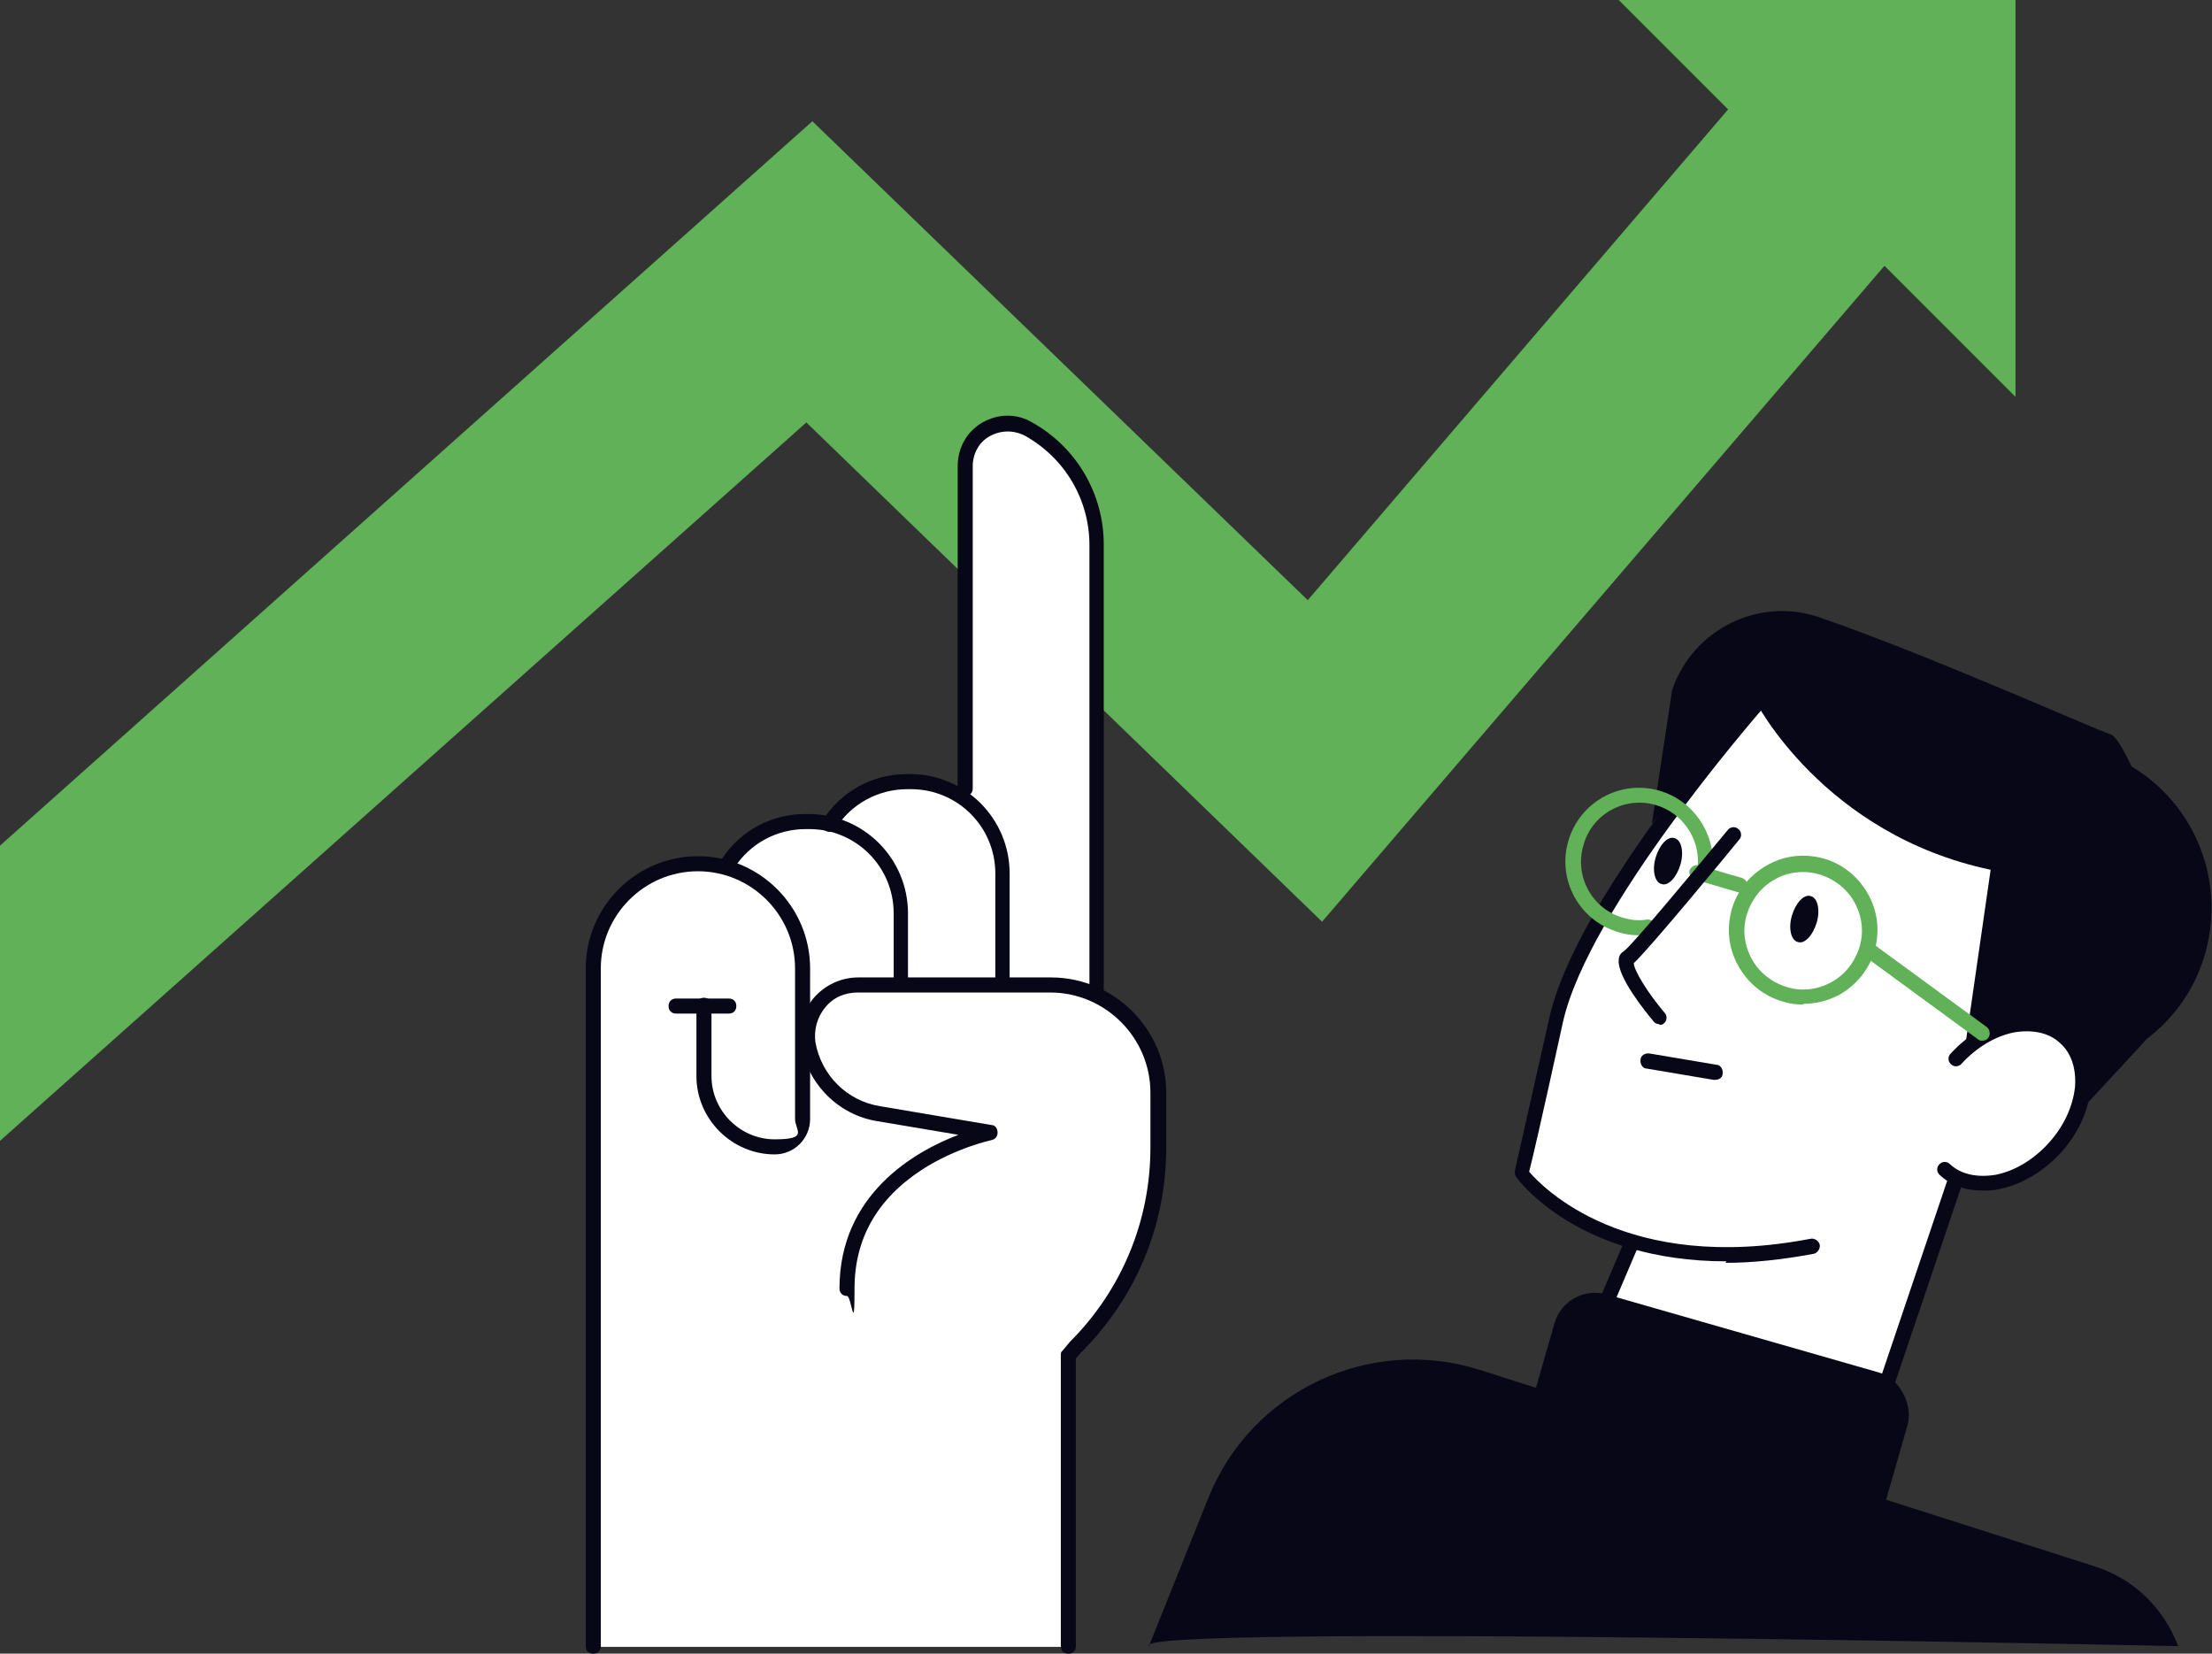 <?xml version="1.0" encoding="UTF-8"?>
<svg id="_x3C_Layer_x3E_" xmlns="http://www.w3.org/2000/svg" version="1.1" viewBox="0 0 293.8 219.6">
  <rect x="0" y="0" width="293.8" height="219.6" fill="#333333" stroke="none"/>
  <!-- Generator: Adobe Illustrator 29.7.1, SVG Export Plug-In . SVG Version: 2.1.1 Build 8)  -->
  <defs>
    <style>
      .st0 {
        fill: #080717;
      }

      .st1 {
        fill: #60b158;
      }

      .st2 {
        fill: #fff;
      }
    </style>
  </defs>
  <polygon class="st1" points="233.5 9.9 173.7 79.7 107.9 16.1 0 112.3 0 151.5 107.1 56.1 175.6 122.4 255.7 29 233.5 9.9"/>
  <polygon class="st1" points="267.7 52.7 267.7 0 215 0 267.7 52.7"/>
  <g>
    <path class="st2" d="M146.5,131.8v-59.3c0-6.6-3.6-12.8-9.4-16-2-1.1-4.4-1.1-6.4,0-2,1.2-3.2,3.2-3.2,5.6v42.7c-1.9-1.1-4.2-1.8-6.6-1.8h-.5c-4.3,0-8.2,2.1-10.6,5.5-.8-.1-1.6-.2-2.4-.2h-.5c-4.4,0-8.5,2.2-10.9,6,0,0,0,0,0,.1-1.1-.2-2.2-.4-3.3-.4-8.1,0-14.7,6.6-14.7,14.7v90c0,.4.3,0,.8,0h63.1c.4,0,.8.4.8,0v-38.4l.8-.8c7.2-7.2,11.2-16.8,11.2-27v-7.3c0-5.8-3.3-10.9-8.2-13.4Z"/>
    <g>
      <path class="st0" d="M145.7,132.9c-.6,0-1-.4-1-1v-59.5c0-6-3.2-11.5-8.5-14.5-1.5-.8-3.2-.8-4.7,0-1.5.8-2.3,2.4-2.3,4v42.8c0,.6-.4,1-1,1s-1-.4-1-1v-42.8c0-2.4,1.2-4.6,3.3-5.8,2.1-1.2,4.6-1.2,6.6,0,5.9,3.3,9.5,9.5,9.5,16.2v59.5c0,.6-.4,1-1,1Z"/>
      <path class="st0" d="M133.2,131.3c-.6,0-1-.4-1-1v-14.3c0-6.2-5-11.2-11.2-11.2h-.5c-3.8,0-7.4,1.9-9.5,5.2-.3.5-.9.6-1.4.3-.5-.3-.6-.9-.3-1.4,2.4-3.8,6.6-6.1,11.1-6.1h.5c7.3,0,13.2,5.9,13.2,13.2v14.3c0,.6-.4,1-1,1Z"/>
      <path class="st0" d="M119.7,131.7c-.6,0-1-.4-1-1v-9.4c0-6.2-5-11.2-11.2-11.2h-.5c-3.8,0-7.4,1.9-9.5,5.2-.3.5-.9.6-1.4.3-.5-.3-.6-.9-.3-1.4,2.4-3.8,6.6-6.1,11.1-6.1h.5c7.3,0,13.2,5.9,13.2,13.2v9.4c0,.6-.4,1-1,1Z"/>
      <path class="st0" d="M141.9,219.6c-.6,0-1-.4-1-1v-38.6c0-.2,0-.5.2-.6l1-1.2c6.9-6.9,10.7-16.1,10.7-25.8v-7.3c0-7.3-6-13.3-13.3-13.3h-25.6c-1.7,0-3.3.7-4.3,2-1.1,1.3-1.5,3-1.3,4.6.8,4.4,4.2,7.8,8.6,8.5l14.8,2.5c.5,0,.8.5.8,1,0,.5-.3.9-.8,1,0,0-4.7,1-9.2,3.9-6,3.9-9,9.2-9,15.8s-.4,1-1,1-1-.4-1-1c0-12.5,10-18.2,15.8-20.4l-10.7-1.8c-5.2-.8-9.3-4.9-10.2-10.1-.4-2.2.2-4.5,1.7-6.3,1.5-1.7,3.6-2.7,5.9-2.7h25.6c8.4,0,15.3,6.9,15.3,15.3v7.3c0,10.3-4,19.9-11.3,27.2l-.7.8v38.2c0,.6-.4,1-1,1Z"/>
      <path class="st0" d="M78.8,219.6c-.6,0-1-.4-1-1v-90c0-8.2,6.7-14.9,14.9-14.9s14.9,6.7,14.9,14.9v20c0,2.6-2.1,4.7-4.7,4.7-5.7,0-10.4-4.7-10.4-10.4v-9.4c0-.6.4-1,1-1s1,.4,1,1v9.4c0,4.6,3.8,8.4,8.4,8.4s2.7-1.2,2.7-2.7v-20c0-7.1-5.8-12.9-12.9-12.9s-12.9,5.8-12.9,12.9v90c0,.6-.4,1-1,1Z"/>
      <path class="st0" d="M96.8,134.6h-7c-.6,0-1-.4-1-1s.4-1,1-1h7c.6,0,1,.4,1,1s-.4,1-1,1Z"/>
    </g>
  </g>
  <g>
    <g>
      <path class="st2" d="M274.6,137.1c-4.3-4-8.1-3.4-10.5-2.1-.3.2-.7.4-1,.6,5.2-10.3,6-19,2.4-26-3.1-6.1-9.8-10.8-19.2-13.7-7.1-2.2-13.3-2.6-13.4-2.6-.2,0-.4,0-.5.2-.9,1.1-22.9,26.2-26.3,41.7-3.4,15.5-4.6,20.4-4.6,20.4,0,.2,0,.4.1.5,0,0,4.4,5.9,14.3,9l-5.4,12.5c0,.2,0,.4,0,.5.1.2,1.9,3.3,10.2,5.6,5.8,1.7,14.9,3,29,2.8.3,0,.5-.2.6-.4l9.8-29c3.9,1.5,9.3-.2,13.1-4.4,4.6-5.2,5.2-12,1.4-15.6Z"/>
      <path class="st0" d="M277.8,99.4c-5.1-1.5-10.3-1-14.8,1,12.7,7.8,19.2,23.8,14.8,39.4-.2.7-.4,1.4-.6,2,7.3-1.9,13.5-7.4,15.7-15.2,3.3-11.7-3.4-23.8-15.1-27.1Z"/>
      <path class="st0" d="M259.8,148.2l13.1,3,11.3-12.2c5.6-6,7.4-14.6,4.7-22.4-3-8.6-6.9-18.6-8.6-19.1-2-.6-24.3-10.6-38.6-15.5-8-2.8-16.8,1.5-19.6,9.6l-2.7,17.8,13.7-16.4s9,17.8,31.3,22.5l-4.7,32.6Z"/>
      <path class="st1" d="M239.5,133.4c-.9,0-1.8-.1-2.7-.4-2.5-.7-4.6-2.4-5.9-4.7-1.3-2.3-1.6-4.9-.9-7.5.7-2.5,2.4-4.6,4.7-5.9,2.3-1.3,4.9-1.6,7.5-.9,2.5.7,4.6,2.4,5.9,4.7,1.3,2.3,1.6,4.9.9,7.5-.7,2.5-2.4,4.6-4.7,5.9-1.5.8-3.1,1.2-4.7,1.2ZM239.5,115.8c-1.3,0-2.6.3-3.8,1-1.8,1-3.1,2.7-3.7,4.7h0c-.6,2-.3,4.1.7,5.9,1,1.8,2.7,3.1,4.7,3.7,2,.6,4.1.3,5.9-.7,1.8-1,3.1-2.7,3.7-4.7.6-2,.3-4.1-.7-5.9-1-1.8-2.7-3.1-4.7-3.7-.7-.2-1.4-.3-2.2-.3ZM231,121.2h0,0Z"/>
      <path class="st0" d="M227.8,143.4c0,0-.1,0-.2,0l-8.9-1.5c-.5,0-.9-.6-.8-1.2,0-.5.6-.9,1.2-.8l8.9,1.5c.5,0,.9.6.8,1.2,0,.5-.5.8-1,.8Z"/>
      <g>
        <path class="st2" d="M258.2,155.3c3.6,3.3,10.2,2,14.6-2.9s5-11.5,1.4-14.8c-3.6-3.3-10.2-2-14.6,2.9l-1.4,14.8Z"/>
        <path class="st0" d="M263.2,158.1c-2.2,0-4.1-.7-5.6-2.1-.4-.4-.4-1,0-1.4.4-.4,1-.4,1.4,0,1.5,1.4,3.7,1.8,6.1,1.4,2.5-.5,5-2,7-4.2,2-2.2,3.2-4.8,3.5-7.4.2-2.5-.5-4.6-2-5.9-1.5-1.4-3.7-1.8-6.1-1.4-2.5.5-5,2-7,4.2-.4.4-1,.4-1.4,0-.4-.4-.4-1,0-1.4,2.3-2.5,5.2-4.2,8.1-4.8,3.1-.6,5.9,0,7.9,1.8,2,1.8,2.9,4.5,2.6,7.6-.3,3-1.7,6.1-4,8.6-2.3,2.5-5.2,4.2-8.1,4.8-.8.2-1.5.2-2.2.2Z"/>
      </g>
      <path class="st1" d="M231.2,118.5c0,0-.2,0-.3,0l-5.8-1.7c-.5-.2-.8-.7-.7-1.2.2-.5.7-.8,1.2-.7l5.8,1.7c.5.2.8.7.7,1.2-.1.4-.5.7-1,.7Z"/>
      <path class="st0" d="M238,121.6c-.5,1.7-.1,3.3.8,3.5.9.3,2-.9,2.5-2.6s.1-3.3-.8-3.5c-.9-.3-2,.9-2.5,2.6Z"/>
      <path class="st0" d="M219.9,113.9c-.5,1.7-.1,3.3.8,3.5.9.3,2-.9,2.5-2.6s.1-3.3-.8-3.5c-.9-.3-2,.9-2.5,2.6Z"/>
      <path class="st1" d="M263.3,138.2c-.2,0-.4,0-.6-.2l-15.3-11.2c-.4-.3-.5-1-.2-1.4.3-.4,1-.5,1.4-.2l15.3,11.2c.4.3.5,1,.2,1.4-.2.3-.5.4-.8.4Z"/>
      <path class="st0" d="M229.3,167.5c-19.6,0-27.6-10.7-27.9-11.2-.2-.2-.2-.5-.2-.8,0,0,1.1-4.9,4.6-20.4,3.5-15.6,25.5-40.8,26.4-41.8.4-.4,1-.5,1.4,0,.4.4.5,1,0,1.4-.2.3-22.6,25.9-26,41-2.8,12.8-4.1,18.4-4.5,19.9,1.8,2.1,12.9,13.6,37.4,8.9.5-.1,1.1.3,1.2.8.1.5-.3,1.1-.8,1.2-4.3.8-8.2,1.2-11.7,1.2Z"/>
      <path class="st0" d="M249.8,186.9c-.1,0-.2,0-.3,0-.5-.2-.8-.7-.6-1.3l9.9-29.3c.2-.5.7-.8,1.3-.6.5.2.8.7.6,1.3l-9.9,29.3c-.1.4-.5.7-.9.7Z"/>
      <path class="st0" d="M211.2,178.9c-.1,0-.3,0-.4,0-.5-.2-.7-.8-.5-1.3l5.5-12.9c.2-.5.8-.7,1.3-.5.5.2.7.8.5,1.3l-5.5,12.9c-.2.4-.5.6-.9.6Z"/>
      <path class="st1" d="M217.7,124.2c-.9,0-1.8-.1-2.7-.4-5.2-1.5-8.2-6.9-6.7-12.1,1.5-5.2,6.9-8.2,12.1-6.7,4.5,1.3,7.4,5.6,7.1,10.2,0,.6-.5,1-1.1.9-.6,0-1-.5-.9-1.1.3-3.7-2.1-7.1-5.6-8.1-4.1-1.2-8.5,1.2-9.6,5.4-1.2,4.1,1.2,8.5,5.4,9.6,1,.3,2.1.4,3.1.2.5,0,1,.3,1.1.9,0,.5-.3,1-.9,1.1-.4,0-.8,0-1.2,0Z"/>
      <path class="st0" d="M220.4,136c-.3,0-.6-.1-.8-.4-1.1-1.3-4.8-5.9-4.6-8.1,0-.7.4-1,.7-1.2,1.1-.8,9-10.3,13.8-16.1.3-.4,1-.5,1.4-.1.4.3.5,1,.1,1.4-1.2,1.5-12.1,14.7-14,16.4,0,.9,1.8,3.9,4.1,6.6.4.4.3,1.1-.1,1.4-.2.2-.4.2-.6.2Z"/>
    </g>
    <rect class="st0" x="203.1" y="176.4" width="48.8" height="30.4" rx="5.6" ry="5.6" transform="translate(61.4 -55.2) rotate(16)"/>
  </g>
  <path class="st0" d="M152.6,218.6l7.9-19.7c5.7-14.2,21.4-21.6,36-17l81.7,26.1c5.1,1.6,9.2,5.5,11.1,10.6h0s-139.7-3-136.7,0Z"/>
</svg>